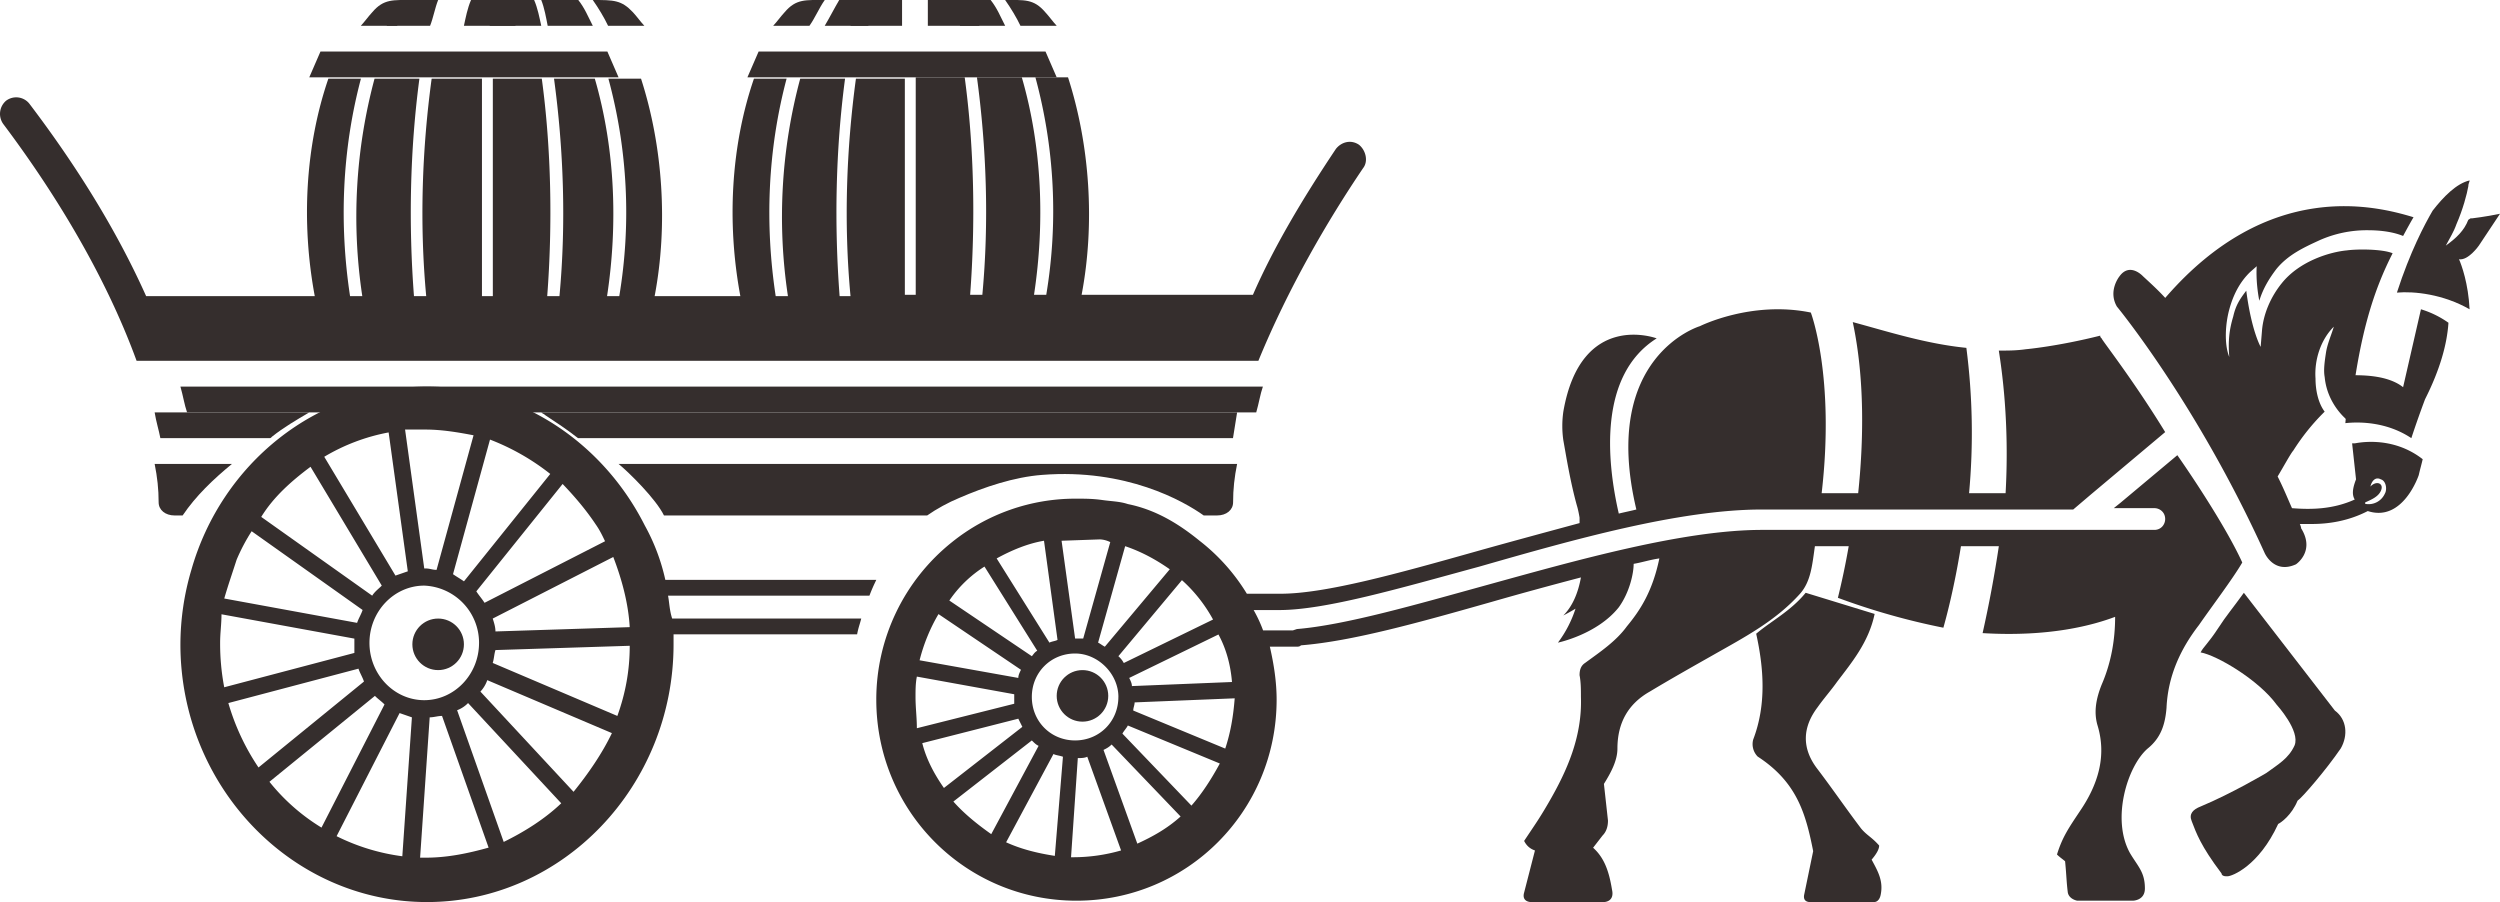 <svg width="97" height="35" xmlns="http://www.w3.org/2000/svg">
  <g fill="#352E2D" fill-rule="nonzero">
    <path d="M25 1c-.148-.158-.296-.368-.444-.526C24.11 0 23.815 0 23 0c.222.316.444.684.593 1H25z"/>
    <path d="M16 .001c-.74 0-1.111-.052-1.556.473-.148.158-.296.368-.444.526h1.407c.149-.315.37-.683.593-.999z"/>
    <path d="M23 1c-.188-.368-.313-.684-.563-1H21c.125.316.188.684.25 1H23z"/>
    <path d="M20.724 0H19v1h2c-.069-.316-.138-.684-.276-1z"/>
    <path d="M23.186 3H24l-.434-1H12.434L12 3h.869z"/>
    <path d="M20 0h-1.724c-.138.316-.207.684-.276 1h2V0z"/>
    <path d="M17 0h-1.438c-.187.316-.374.684-.562 1h1.688c.125-.316.187-.684.312-1z"/>
    <path d="M41 1c-.148-.158-.296-.368-.444-.526C40.11-.05 39.74.001 39 .001c.222.316.444.684.593.999H41z"/>
    <path d="M32 .001c-.74 0-1.111-.052-1.556.473-.148.158-.296.368-.444.526h1.407c.223-.315.37-.683.593-.999z"/>
    <path d="M39 1c-.188-.368-.313-.684-.563-1H37c.125.316.188.684.25 1H39z"/>
    <path d="M37.724 0H36v1h2c-.069-.316-.138-.684-.276-1z"/>
    <path d="M40.131 3H41l-.434-1H29.434L29 3h.814z"/>
    <path d="M35 0h-1.724c-.138.316-.207.684-.276 1h2V0z"/>
    <path d="M34 0h-1.438c-.187.316-.374.684-.562 1h1.688c.124-.316.25-.684.312-1z"/>
    <path d="M69.5 22.55v-.1z"/>
    <path d="M95.923 8.47c-.102 0-.051 0-.154.06-.154.411-.461.705-.872 1 .154-.295.308-.53.41-.824.257-.588.41-1.177.462-1.47 0-.118.052-.177.052-.236-.513.118-1.026.647-1.436 1.176-.308.53-.872 1.589-1.385 3.177.667-.059 1.795.059 2.82.647-.05-1-.307-1.706-.41-1.941.36.059.77-.53.77-.53L97 8.294c-.564.118-1.077.177-1.077.177z"/>
    <path d="M93.24 15.023c-.587-.465-1.547-.465-1.973-.465-.107.582-.214 1.221-.267 1.86.533-.058 1.6-.058 2.56.582.267-.814.533-1.512.533-1.512.587-1.162.854-2.15.907-2.965A3.703 3.703 0 0093.933 12l-.693 3.023z"/>
    <path d="M91.363 17.202h-.101l.152 1.397c-.152.391-.152.615-.05.782-.863.392-1.725.392-2.434.336-.153-.336-.305-.727-.558-1.23.203-.335.507-.894.608-1.005a8.427 8.427 0 011.217-1.51c-.253-.334-.355-.837-.355-1.284-.05-.727.203-1.509.71-2.012-.101.335-.253.67-.304 1.006-.05.335-.102.67-.05.95.1 1.062.861 1.676.963 1.732.354-3.408.963-5.14 1.673-6.538-.406-.167-1.37-.167-1.775-.111-.608.055-1.825.39-2.535 1.285-.406.503-.71 1.173-.76 1.844l-.051.614s-.355-.614-.558-2.179c-.254.335-.406.559-.507 1.006-.152.503-.203.95-.152 1.565-.203-.503-.152-1.286 0-1.844.152-.56.405-1.062.811-1.453l.254-.224s-.051.559.1 1.341c.153-.503.407-.894.66-1.229.456-.559 1.065-.838 1.673-1.118a4.525 4.525 0 011.876-.39c.457 0 .964.055 1.37.223.152-.28.304-.559.405-.727-1.47-.447-5.628-1.508-9.634 3.13-.253-.28-.558-.56-.862-.839 0 0-.507-.558-.912 0 0 0-.457.56-.102 1.174 0 0 3.093 3.744 5.73 9.555 0 0 .355.838 1.217.447 0 0 .76-.503.202-1.397 0 0 0-.056-.05-.168h.456c.66 0 1.42-.111 2.18-.502 1.37.447 1.978-1.397 1.978-1.397.05-.224.101-.392.152-.615-1.217-.95-2.586-.615-2.637-.615zm1.014 1.397c.203.056.254.391.153.559a.69.69 0 01-.761.391v-.056c.254-.112.507-.223.608-.447.051-.112.051-.223-.05-.28-.102-.055-.254 0-.355.113.05-.224.203-.392.405-.28z"/>
    <path d="M87.062 23c-.405.564-.695.903-.984 1.354-.405.62-.579.733-.695.959.637.113 2.257 1.072 2.952 2.03 0 0 .926 1.016.694 1.58-.231.508-.636.733-1.1 1.072 0 0-1.33.79-2.546 1.297-.289.113-.462.282-.347.564.174.452.347.96 1.158 2.031 0 .057.057.113.173.113h.058c.174 0 1.215-.395 1.968-2.03.115-.057.52-.34.752-.903.174-.113 1.1-1.185 1.678-2.031.29-.508.232-1.128-.231-1.467L87.062 23z"/>
    <path d="M52.888 6.524c.21-.267.105-.694-.159-.907-.316-.214-.685-.107-.896.16-1.32 1.975-2.427 3.844-3.219 5.66h-6.647c.528-2.777.316-5.82-.528-8.437h-1.266a19.77 19.77 0 01.422 8.437h-.475c.422-2.777.317-5.714-.474-8.437h-1.741c.369 2.723.474 5.607.21 8.437h-.474c.21-2.777.158-5.714-.211-8.437h-1.9v8.437h-.422V3.053H33.21c-.37 2.724-.475 5.607-.21 8.437h-.423c-.21-2.776-.158-5.66.211-8.437h-1.74a20.652 20.652 0 00-.476 8.437h-.475c-.422-2.776-.316-5.66.423-8.437h-1.267c-.897 2.617-1.055 5.607-.527 8.437H25.4c.528-2.776.317-5.82-.528-8.437h-1.266a19.77 19.77 0 01.422 8.437h-.474c.422-2.776.316-5.713-.475-8.437h-1.583c.37 2.724.475 5.607.211 8.437h-.475c.211-2.776.158-5.713-.21-8.437h-1.9v8.437H18.7V3.053h-1.952c-.37 2.724-.475 5.607-.211 8.437h-.475c-.211-2.776-.158-5.66.211-8.437h-1.741a20.652 20.652 0 00-.475 8.437h-.475c-.422-2.776-.316-5.66.422-8.437H12.74c-.897 2.617-1.055 5.607-.527 8.437H5.67C4.404 8.66 2.715 6.097 1.133 4.015a.653.653 0 00-.897-.107.672.672 0 00-.106.908C1.977 7.272 4.034 10.529 5.3 14h43.525c1.161-2.83 2.691-5.447 4.063-7.476z"/>
    <circle cx="42" cy="27" r="1"/>
    <circle cx="17" cy="25" r="1"/>
    <path d="M25.921 23.111h7.813c.107-.278.16-.389.266-.611h-8.185a7.809 7.809 0 00-.797-2.111C23.423 17.222 20.234 15 16.567 15c-4.305 0-7.973 3-9.142 7.111A10.232 10.232 0 007 25c0 5.5 4.305 10 9.567 10 5.262 0 9.567-4.5 9.567-10v-.389h7.122c.053-.278.106-.389.16-.611H26.08c-.107-.333-.107-.611-.16-.889zm-1.488 1.222l-5.209.167c0-.167-.053-.333-.106-.5l4.677-2.389c.32.833.585 1.778.638 2.722zm-1.329-4c.16.223.266.445.372.667L18.8 23.389c-.106-.167-.212-.278-.319-.445l3.349-4.166c.478.5.903 1 1.275 1.555zm-4.517 4.611c0 1.223-.957 2.223-2.126 2.223-1.17 0-2.126-1-2.126-2.223 0-1.222.956-2.222 2.126-2.222a2.219 2.219 0 012.126 2.222zm2.763-6.555l-3.348 4.167c-.16-.112-.266-.167-.425-.278l1.435-5.222a8.93 8.93 0 012.338 1.333zm-4.836-1.722c.638 0 1.275.11 1.86.222l-1.435 5.222c-.16 0-.266-.055-.425-.055h-.053l-.744-5.39h.797zm-1.435.11l.744 5.39-.479.166-2.763-4.61a7.576 7.576 0 012.498-.945zm-3.03 1.334l2.764 4.611c-.106.111-.266.222-.372.39l-4.305-3.056c.478-.778 1.17-1.39 1.913-1.945zm-2.87 3.611a7.22 7.22 0 01.585-1.11l4.305 3.055c-.053.166-.16.333-.213.5l-5.155-.945c.16-.555.319-1 .478-1.5zm-.638 3.222c0-.388.053-.722.053-1.11l5.156.944v.556L8.7 26.666a9.003 9.003 0 01-.159-1.723zm.32 2.334l5.048-1.334c.054.167.16.334.213.5l-4.092 3.334a8.901 8.901 0 01-1.17-2.5zm1.594 3.055L14.547 27c.107.111.266.222.372.333l-2.445 4.778a7.745 7.745 0 01-2.02-1.778zm5.155 2.89a8.047 8.047 0 01-2.55-.779l2.444-4.777.478.166-.372 5.39zm.904.055H16.3l.372-5.445c.16 0 .32-.055.479-.055l1.807 5.11c-.798.223-1.595.39-2.445.39zm3.03-.611l-1.808-5.111c.16-.056.32-.167.425-.278l3.615 3.889c-.638.61-1.435 1.11-2.233 1.5zm2.71-1.945l-3.614-3.889c.106-.11.212-.277.266-.444l4.836 2.055c-.372.778-.903 1.556-1.488 2.278zm1.7-2.944l-4.836-2.056c.053-.166.053-.333.106-.5l5.21-.166c0 .944-.16 1.833-.48 2.722z"/>
    <path d="M7.086 20c.517-.766 1.19-1.404 1.914-2H6c.103.51.155.979.155 1.49 0 .297.259.51.62.51h.311z"/>
    <path d="M35.974 20c.363-.255.83-.51 1.244-.68.985-.426 2.125-.81 3.214-.894 3.266-.256 5.495 1.02 6.272 1.574h.518c.363 0 .622-.213.622-.51 0-.511.052-.98.156-1.49H24c.415.34 1.451 1.362 1.762 2h10.212z"/>
    <path d="M48 16H21c.053.056.106.056.159.111.422.278.845.556 1.268.889H47.84L48 16z"/>
    <path d="M10.556 16.941C11 16.588 11.5 16.294 12 16H6c.056.353.167.706.222 1h4.222c.056 0 .056 0 .112-.059z"/>
    <path d="M16.894 15.47c1.134-.117 2.577.118 3.66.53h28.188c.103-.353.155-.706.258-1H7c.103.353.155.706.258 1h7.317c.67-.235 1.65-.47 2.32-.53z"/>
    <path d="M84.481 17.661l-2.204 1.845-.262.21h1.574c.21 0 .42.159.42.422 0 .211-.158.422-.42.422H68.371c-3.043 0-7.136 1.16-10.757 2.16-2.676.738-5.405 1.529-7.294 1.687l-.158.053h-1.154a5.33 5.33 0 00-.367-.79h.997c1.784 0 4.67-.844 7.766-1.687 3.673-1.054 7.766-2.214 10.967-2.214h12.07l.682-.58 2.886-2.424c-1.26-2.055-2.466-3.583-2.466-3.636-.053-.053-.053-.053-.053-.106-1.68.422-2.886.527-2.886.527-.367.053-.682.053-1.05.053.105.685.42 2.74.263 5.534H76.4a25.652 25.652 0 00-.105-5.64c-1.574-.157-3.044-.632-4.408-1 .472 2.213.42 4.637.21 6.64H70.68c.525-4.532-.42-7.01-.42-7.01-2.309-.474-4.303.528-4.303.528s-3.883 1.159-2.466 7.114c-.21.053-.472.106-.682.158-.472-2.055-.787-5.375 1.47-6.798 0 0-2.94-1.107-3.622 2.846a3.91 3.91 0 000 1.106c.105.58.263 1.582.525 2.53 0 0 .053.158.105.474v.211c-1.364.37-2.729.738-4.04 1.107-2.992.843-5.825 1.634-7.557 1.634h-1.312a7.598 7.598 0 00-1.836-2.056c-.84-.685-1.732-1.212-2.782-1.423-.314-.105-.63-.105-.997-.158-.367-.052-.682-.052-1.05-.052a7.641 7.641 0 00-4.774 1.686A7.813 7.813 0 0034 27.147c0 4.322 3.463 7.8 7.766 7.8s7.767-3.478 7.767-7.8c0-.685-.105-1.37-.263-2.055h.997c.105 0 .158 0 .21-.053 1.994-.158 4.618-.896 7.4-1.686 1.101-.316 2.256-.632 3.463-.949-.105.58-.315 1.107-.683 1.476 0 0 .21-.105.473-.264a4.503 4.503 0 01-.682 1.318s1.521-.316 2.36-1.37c.42-.58.578-1.318.578-1.687.315-.052.63-.158.997-.21-.262 1.264-.734 2.002-1.26 2.635-.419.58-1.049 1-1.626 1.423-.157.105-.21.263-.21.474.053.263.053.58.053.843.052 1.528-.525 2.846-1.26 4.11-.367.633-.525.844-.944 1.476.105.211.262.317.42.37l-.42 1.633c-.105.369.262.369.262.369h2.834s.42 0 .315-.474c-.105-.633-.263-1.212-.735-1.634l.367-.474c.158-.158.21-.37.21-.58l-.157-1.423c.262-.422.524-.896.524-1.37 0-1.002.42-1.74 1.26-2.214.787-.474 1.627-.948 2.466-1.423 1.207-.685 2.414-1.317 3.359-2.371.42-.475.472-1.107.577-1.845h1.312a29.46 29.46 0 01-.42 2.003 26.88 26.88 0 004.093 1.16c.105-.37.42-1.529.682-3.163h1.47a46.798 46.798 0 01-.63 3.373c2.624.158 4.303-.316 5.142-.632 0 .896-.157 1.792-.524 2.635-.21.527-.315 1.054-.158 1.58.367 1.213 0 2.32-.682 3.321-.42.632-.682 1.001-.892 1.686.105.106.262.211.315.264.052.527.052.79.105 1.212.052.264.367.316.367.316h2.152s.472 0 .472-.474c0-.632-.263-.843-.577-1.37-.735-1.318-.105-3.373.682-4.058.524-.422.682-.949.734-1.581.053-1.212.525-2.266 1.26-3.215.472-.685 1.312-1.792 1.679-2.424-.577-1.265-1.784-3.11-2.519-4.164zm-36.68 8.801l-3.883.158c0-.105-.053-.21-.105-.316l3.463-1.686c.315.58.473 1.212.525 1.844zm-.735-2.424l-3.463 1.687a.925.925 0 00-.21-.264l2.466-2.951c.473.421.892.948 1.207 1.528zm-1.679-1.95l-2.519 3.004c-.105-.053-.157-.105-.262-.158l1.05-3.742c.63.211 1.206.527 1.731.896zm-1.994 4.954c0 .949-.735 1.687-1.68 1.687-.944 0-1.678-.738-1.678-1.687 0-.949.734-1.686 1.679-1.686.892 0 1.68.79 1.68 1.686zm-.735-6.113c.158 0 .315.052.42.105l-1.05 3.742h-.314l-.525-3.795 1.47-.052zm-2.151.052l.525 3.848c-.105.052-.21.052-.315.105l-2.047-3.267c.578-.317 1.207-.58 1.837-.686zm-2.309 1.002l2.047 3.267c-.105.053-.158.158-.21.211l-3.201-2.16a4.668 4.668 0 011.364-1.318zm-1.784 1.844l3.2 2.161c-.052.105-.104.21-.104.316l-3.83-.685c.157-.632.419-1.265.734-1.792zm-.892 3.215c0-.263 0-.527.052-.79l3.778.685v.368l-3.778.95c0-.422-.052-.791-.052-1.213zm.262 1.792l3.726-.949.157.317-3.043 2.371c-.368-.527-.682-1.107-.84-1.74zm1.207 2.266l3.044-2.371c.105.105.157.158.262.21l-1.837 3.426c-.524-.369-1.05-.79-1.469-1.265zm3.936 2.108c-.682-.105-1.312-.263-1.89-.527l1.837-3.425c.105.052.21.052.368.105l-.315 3.847zm.734.053h-.105l.263-3.847c.105 0 .262 0 .367-.053l1.312 3.636a6.72 6.72 0 01-1.837.264zm2.467-.527l-1.312-3.637c.105-.052.21-.105.315-.21l2.676 2.793c-.525.474-1.102.79-1.68 1.054zm2.099-1.476l-2.677-2.793c.053-.105.158-.21.21-.316l3.569 1.475c-.315.58-.682 1.16-1.102 1.634zm1.312-2.213l-3.569-1.476c0-.105.053-.21.053-.316l3.883-.158c-.053.685-.157 1.317-.367 1.95zm39.251-7.273h-.157.157z"/>
    <path d="M72.91 32.805c-.29-.328-.465-.383-.698-.657-.582-.767-1.105-1.534-1.687-2.3-.64-.822-.582-1.644 0-2.41.232-.33.523-.658.756-.987.582-.767 1.222-1.534 1.455-2.63L70.06 23c-.582.712-1.339 1.096-1.92 1.589.29 1.314.407 2.739-.117 4.108a.69.69 0 00.174.657c1.514.986 1.863 2.192 2.154 3.67L70 34.724c-.057.328.292.274.292.274h2.444s.175 0 .233-.274c.116-.548-.116-.932-.35-1.37.234-.274.292-.438.292-.548z"/>
  </g>
</svg>
